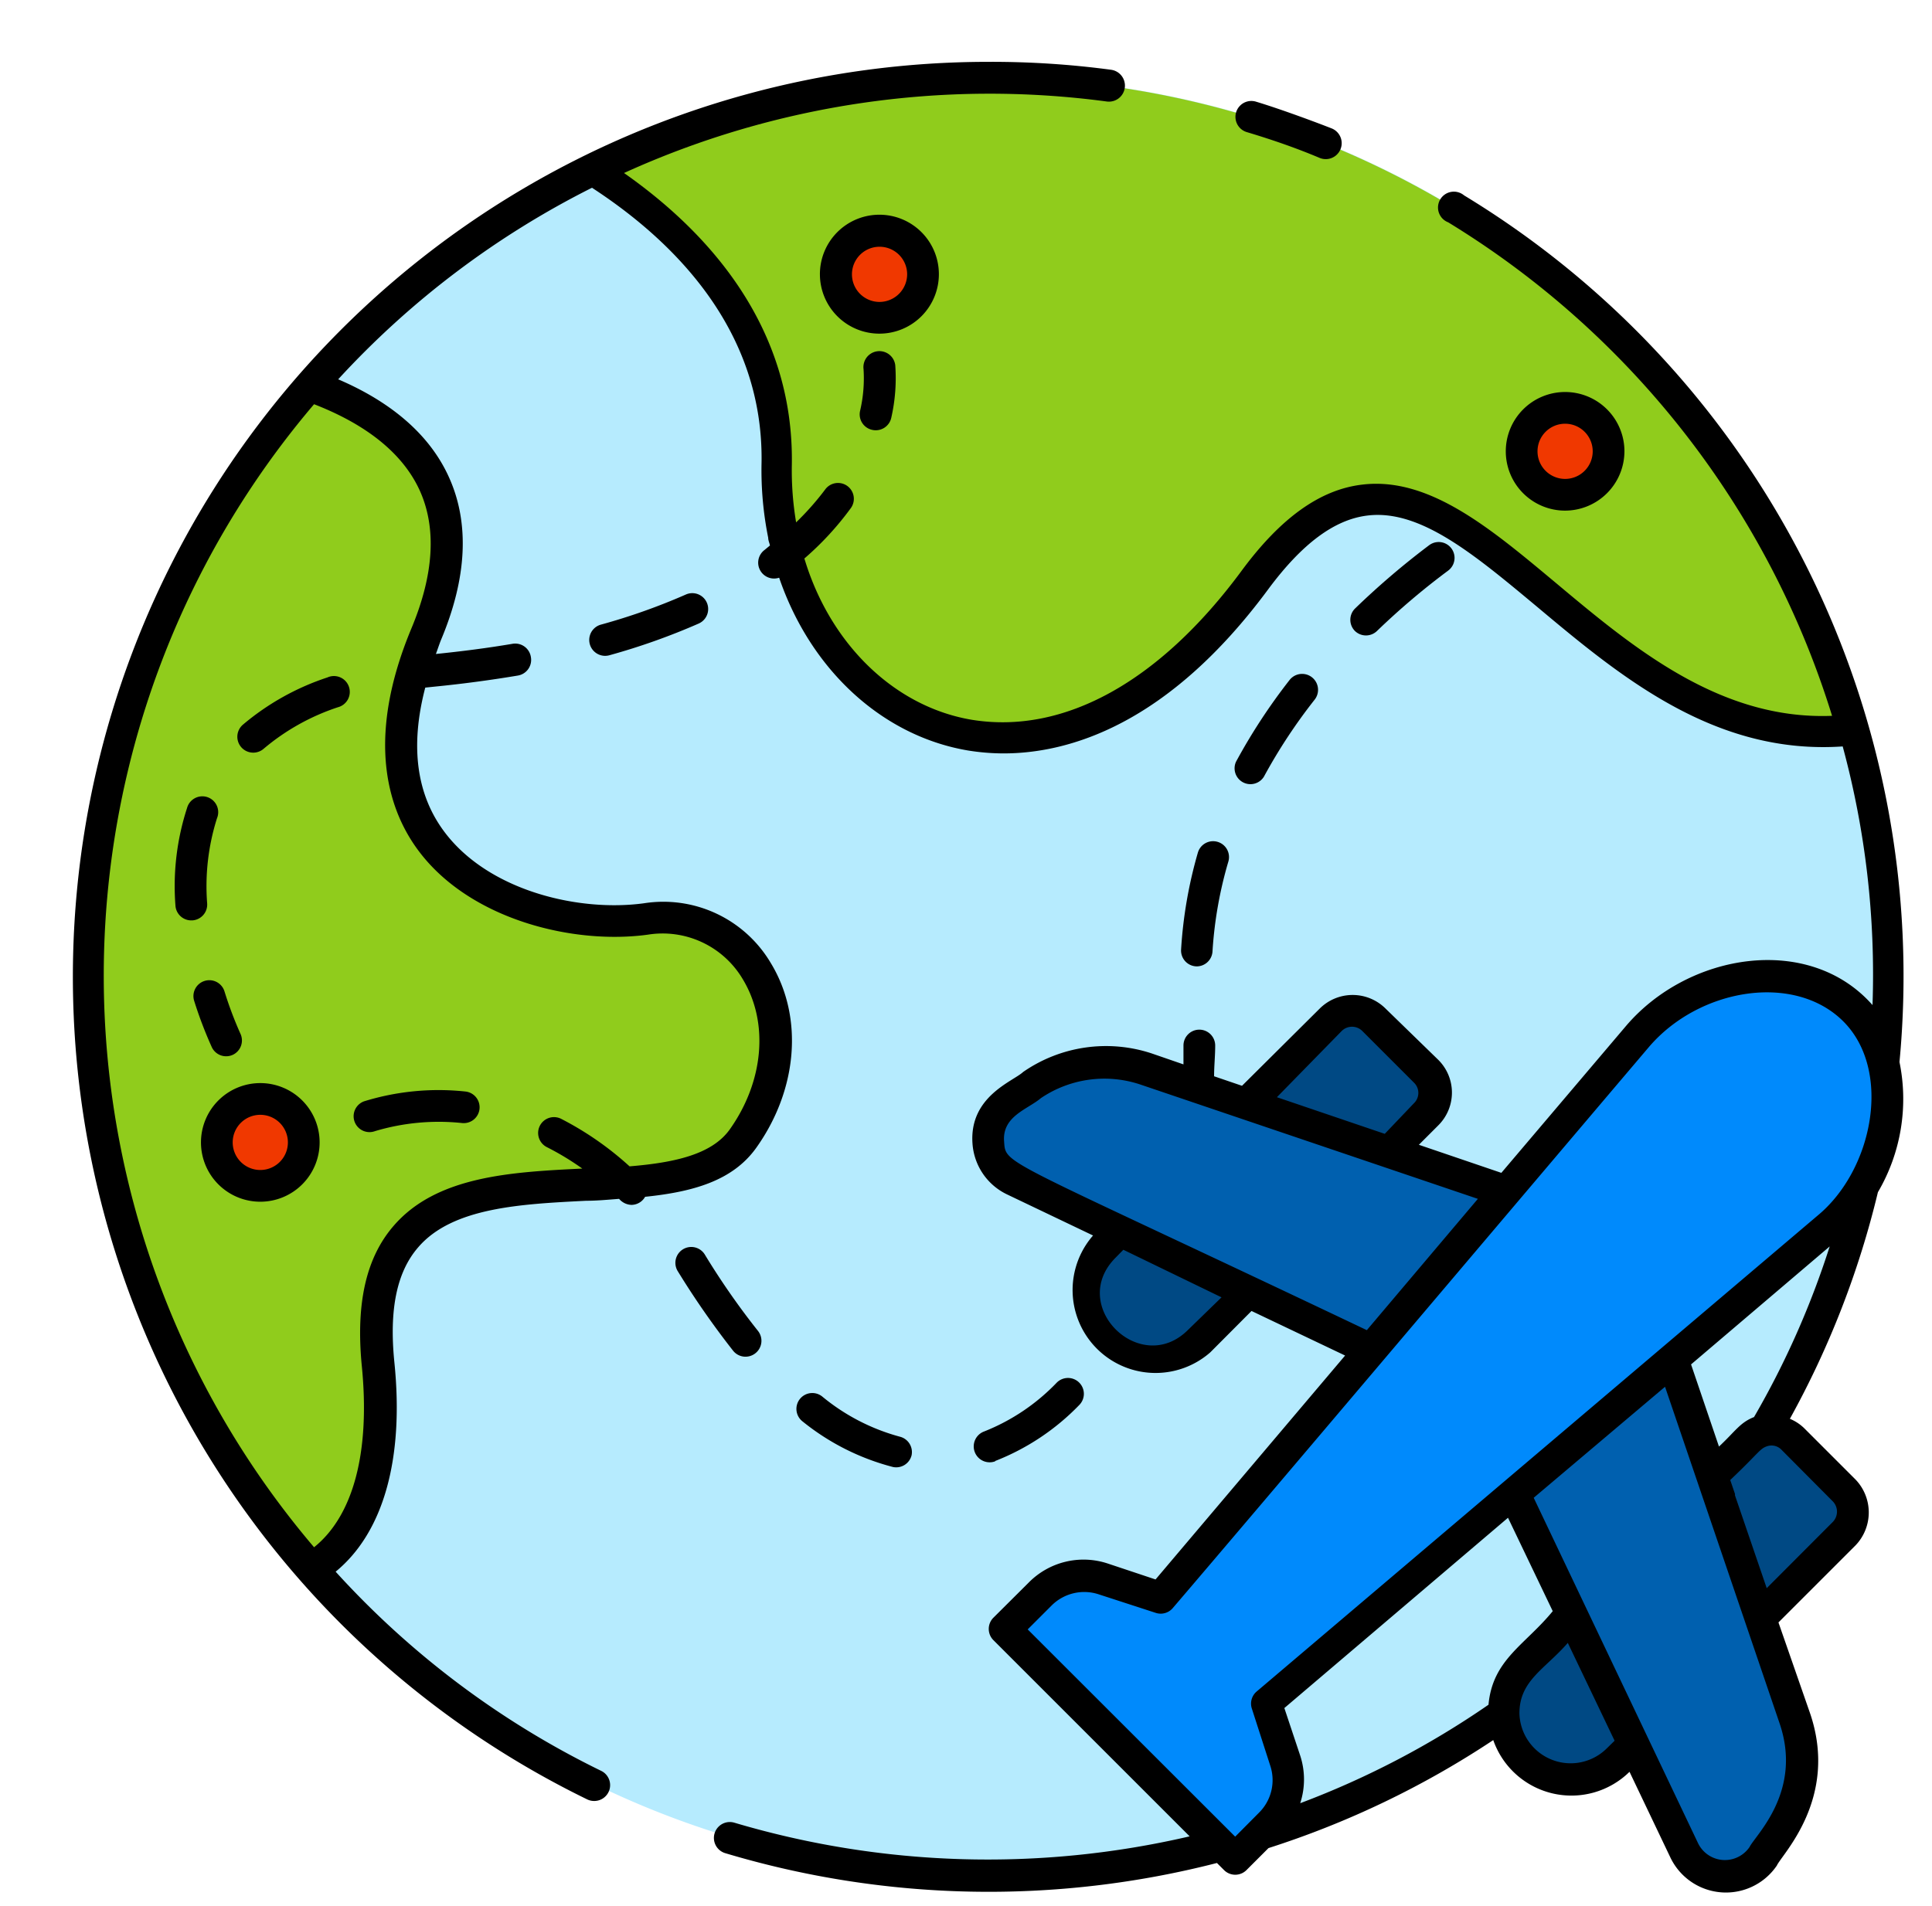 <?xml version="1.0" encoding="UTF-8"?>
<!DOCTYPE svg PUBLIC '-//W3C//DTD SVG 1.0//EN'
          'http://www.w3.org/TR/2001/REC-SVG-20010904/DTD/svg10.dtd'>
<svg height="120.2" preserveAspectRatio="xMidYMid meet" version="1.0" viewBox="1.7 2.4 121.8 120.2" width="121.8" xmlns="http://www.w3.org/2000/svg" xmlns:xlink="http://www.w3.org/1999/xlink" zoomAndPan="magnify"
><g
  ><g id="change1_1"
    ><path d="M120.7,64a56.67,56.67,0,1,1-2.17-15.56A56.71,56.71,0,0,1,120.7,64Z" fill="#b6ebfe"
    /></g
    ><g id="change2_1"
    ><path d="M48.55,74.21c-4.72,6.61-24.71-2.84-23,14.17.72,7-1.18,11.18-4.2,13a56.66,56.66,0,0,1-.1-74.6c4.79,1.65,11.43,5.79,7.3,15.66C22.42,57.05,35.48,61.3,42.41,60.35S53.27,67.59,48.55,74.21Z" fill="#90cc1c"
    /></g
    ><g id="change2_2"
    ><path d="M118.53,48.44C100.46,50.53,92.71,22.83,80.77,39c-13.65,18.47-30.44,8.4-30.15-7.33.16-9.2-6.25-15.17-11.63-18.55a56.72,56.72,0,0,1,79.54,35.33Z" fill="#90cc1c"
    /></g
  ></g
  ><g id="change3_1"
  ><circle cx="57.15" cy="19.7" fill="#f03800" r="2.74"
  /></g
  ><g id="change3_2"
  ><circle cx="18.11" cy="74.44" fill="#f03800" r="2.74"
  /></g
  ><g id="change3_3"
  ><circle cx="100.37" cy="30.86" fill="#f03800" r="2.74"
  /></g
  ><g
  ><g fill="#004984" id="change4_1"
    ><path d="M91.58,70l-3.24-3.25a1.92,1.92,0,0,0-2.73,0L71.33,81a4.23,4.23,0,0,0,6,6L91.58,72.69A1.91,1.91,0,0,0,91.58,70Z"
      /><path d="M118,96.36l-3.25-3.25a1.94,1.94,0,0,0-2.73,0L97.73,107.39a4.22,4.22,0,0,0,6,6L118,99.09A1.94,1.94,0,0,0,118,96.36Z"
    /></g
    ><g id="change5_1"
    ><path d="M114.84,110.73,104.46,80.24,74,69.86a8.19,8.19,0,0,0-7.21,1l-1.49,1a2.88,2.88,0,0,0,.37,5L94.23,90.46l13.65,28.6a2.88,2.88,0,0,0,5,.37l1-1.49A8.17,8.17,0,0,0,114.84,110.73Z" fill="#0060af"
    /></g
    ><g id="change6_1"
    ><path d="M120.57,70a7,7,0,0,0-5.89-5.89,10.73,10.73,0,0,0-9.82,3.67l-30,35.36L71.25,102a3.89,3.89,0,0,0-4,1l-2.22,2.22,14.47,14.47,2.22-2.22a3.9,3.9,0,0,0,1-4l-1.17-3.62,35.35-30c.23-.19.45-.4.66-.61A10.72,10.72,0,0,0,120.57,70Z" fill="#008afc"
    /></g
  ></g
  ><g id="change7_1"
  ><path d="M80.3,10.73c1.57.47,3.11,1,4.6,1.63a1,1,0,0,0,.76-1.86c-.76-.3-3.12-1.19-4.78-1.69a1,1,0,0,0-.58,1.92Z"
    /><path d="M60.89,19.7a3.75,3.75,0,1,0-3.74,3.74A3.75,3.75,0,0,0,60.89,19.7Zm-3.74,1.74a1.74,1.74,0,1,1,1.74-1.74A1.75,1.75,0,0,1,57.15,21.44Z"
    /><path d="M18.11,70.7a3.74,3.74,0,1,0,3.74,3.74A3.74,3.74,0,0,0,18.11,70.7Zm0,5.48a1.74,1.74,0,1,1,1.74-1.74A1.74,1.74,0,0,1,18.11,76.18Z"
    /><path d="M59.17,94.17A1,1,0,0,0,58.44,93a13,13,0,0,1-4.91-2.54,1,1,0,0,0-1.41.17,1,1,0,0,0,.17,1.4A15.08,15.08,0,0,0,58,94.91,1,1,0,0,0,59.17,94.17Z"
    /><path d="M25.34,73.73a14,14,0,0,1,5.5-.51,1,1,0,0,0,1.09-.89,1,1,0,0,0-.9-1.1,15.9,15.9,0,0,0-6.38.62,1,1,0,0,0,.69,1.88Z"
    /><path d="M81.38,51.38a34.17,34.17,0,0,1,3.2-4.86A1,1,0,1,0,83,45.28a36.82,36.82,0,0,0-3.38,5.16,1,1,0,0,0,1.76.94Z"
    /><path d="M88.52,42.18A45.93,45.93,0,0,1,93,38.38a1,1,0,0,0-1.2-1.6,49.66,49.66,0,0,0-4.68,4,1,1,0,0,0,0,1.41A1,1,0,0,0,88.52,42.18Z"
    /><path d="M49.33,87.73a1,1,0,0,0,.15-1.41,47,47,0,0,1-3.36-4.83,1,1,0,1,0-1.68,1.09,52.88,52.88,0,0,0,3.48,5A1,1,0,0,0,49.33,87.73Z"
    /><path d="M64.44,94.53A14.93,14.93,0,0,0,69.74,91a1,1,0,0,0,0-1.41,1,1,0,0,0-1.42,0,12.94,12.94,0,0,1-4.58,3.08,1,1,0,1,0,.7,1.88Z"
    /><path d="M77.14,63.34h0a1,1,0,0,0,1-.94,25.61,25.61,0,0,1,1-5.67,1,1,0,0,0-.67-1.24,1,1,0,0,0-1.25.67,28,28,0,0,0-1.06,6.12A1,1,0,0,0,77.14,63.34Z"
    /><path d="M104.11,30.86a3.74,3.74,0,1,0-3.74,3.74A3.75,3.75,0,0,0,104.11,30.86Zm-5.48,0a1.74,1.74,0,1,1,1.74,1.74A1.74,1.74,0,0,1,98.63,30.86Z"
    /><path d="M56.7,29.51a1,1,0,0,0,1.19-.77,11.27,11.27,0,0,0,.25-3.31,1,1,0,0,0-2,.24,9,9,0,0,1-.22,2.65A1,1,0,0,0,56.7,29.51Z"
    /><path d="M14.76,59.37A14.16,14.16,0,0,1,15.38,54a1,1,0,1,0-1.89-.64,15.94,15.94,0,0,0-.73,6.14,1,1,0,0,0,1,.94h.06A1,1,0,0,0,14.76,59.37Z"
    /><path d="M17,48.11a1,1,0,0,0,1.33,1.5A14.08,14.08,0,0,1,23,47a1,1,0,1,0-.66-1.88A16,16,0,0,0,17,48.11Z"
    /><path d="M44.94,39.89a39,39,0,0,1-5.36,1.9,1,1,0,1,0,.54,1.93,41.6,41.6,0,0,0,5.63-2,1,1,0,1,0-.81-1.83Z"
    /><path d="M16.39,68.91a1,1,0,0,0,.46-1.34,23.84,23.84,0,0,1-1-2.66,1,1,0,0,0-1.26-.65,1,1,0,0,0-.65,1.25,25.94,25.94,0,0,0,1.12,2.94A1,1,0,0,0,16.39,68.91Z"
    /><path d="M121.45,69.37A57.59,57.59,0,0,0,94,14.72a1,1,0,1,0-1,1.7A55.7,55.7,0,0,1,117.2,47.54c-7.07.28-12.54-4.3-17.4-8.37-4.13-3.45-8-6.72-12.22-6.21-2.65.31-5.14,2.09-7.61,5.44-5.17,7-11.2,10.33-17,9.39C58.25,47,54.24,43.25,52.53,38l-.12-.38a18.93,18.93,0,0,0,2.93-3.18,1,1,0,0,0-.23-1.4,1,1,0,0,0-1.39.23,17.62,17.62,0,0,1-1.83,2.07,19.66,19.66,0,0,1-.27-3.62c.15-8.8-5.36-14.75-10.58-18.41A55.64,55.64,0,0,1,71.47,8.8a1,1,0,0,0,.28-2A56.68,56.68,0,0,0,64,6.3,57.7,57.7,0,0,0,38.72,115.87a1,1,0,0,0,.44.1,1,1,0,0,0,.44-1.9,55.38,55.38,0,0,1-16.74-12.56c3-2.46,4.33-7.09,3.7-13.23-.33-3.3.15-5.66,1.5-7.22,2.16-2.52,6.45-2.73,10.6-2.94.7,0,1.39-.07,2.07-.12a1.07,1.07,0,0,0,.78.38,1,1,0,0,0,.86-.51c3-.31,5.51-1,7-3.08h0c2.62-3.67,3-8.24.93-11.65a7.87,7.87,0,0,0-8-3.78c-4.1.56-9.72-.77-12.52-4.42-1.83-2.38-2.24-5.47-1.27-9.18l.58-.06c1.82-.18,3.59-.42,5.26-.7a1,1,0,0,0,.82-1.16A1,1,0,0,0,34,43c-1.53.26-3.15.47-4.82.64.11-.29.2-.58.32-.88,1.64-3.9,1.81-7.35.52-10.23-1.42-3.19-4.38-5.09-7-6.21a55.51,55.51,0,0,1,16-12.08c5.07,3.3,10.84,8.91,10.69,17.37a21.53,21.53,0,0,0,.42,4.7c0,.17.08.33.11.49l-.34.28a1,1,0,0,0-.21,1.39,1,1,0,0,0,1.13.36c2,5.85,6.54,10,11.93,10.9a14.21,14.21,0,0,0,2.21.18c4.11,0,10.37-1.79,16.7-10.36,2.13-2.87,4.17-4.39,6.25-4.64,3.33-.41,6.74,2.46,10.7,5.76,5.25,4.4,11.19,9.35,19.26,8.8a55,55,0,0,1,1.88,16.31c-4-4.54-11.63-3.3-15.56,1.34l-7.84,9.24-5.2-1.77,1.22-1.22a2.91,2.91,0,0,0,0-4.14L89.05,66a2.94,2.94,0,0,0-4.15,0L80,70.87l-1.76-.6c0-.64.07-1.29.07-1.94a1,1,0,0,0-1-1,1,1,0,0,0-1,1c0,.39,0,.79,0,1.19l-2-.69A9.17,9.17,0,0,0,66.2,70c-.62.59-3.41,1.53-3.19,4.52a3.84,3.84,0,0,0,2.2,3.21l5.4,2.58A5.23,5.23,0,0,0,78,87.68l2.6-2.61,5.9,2.81L74.55,102l-3-1a4.85,4.85,0,0,0-5,1.2l-2.22,2.21a1,1,0,0,0,0,1.42l12.37,12.37A56.11,56.11,0,0,1,48,117.34a1,1,0,1,0-.58,1.92,57.85,57.85,0,0,0,31,.62l.45.45a1,1,0,0,0,1.41,0l1.39-1.39a57,57,0,0,0,14.17-6.81,5.22,5.22,0,0,0,8.59,2l2.58,5.41a3.88,3.88,0,0,0,6.71.5c.31-.7,3.91-4.23,2.1-9.58l-2-5.75,4.86-4.86a3,3,0,0,0,0-4.15l-3.25-3.25a2.85,2.85,0,0,0-.89-.58,56.94,56.94,0,0,0,5.55-14.29A11.61,11.61,0,0,0,121.45,69.37Zm-93.27-36c1.05,2.36.87,5.27-.54,8.65-3,7.19-1.38,11.66.53,14.14,3.26,4.25,9.7,5.82,14.37,5.18a5.87,5.87,0,0,1,6,2.83c1.64,2.73,1.31,6.44-.84,9.46-1.14,1.59-3.53,2.09-6.31,2.32a19.88,19.88,0,0,0-4.32-3,1,1,0,0,0-1.34.45,1,1,0,0,0,.45,1.34,17.19,17.19,0,0,1,2.23,1.35c-4.53.22-9.21.48-11.91,3.63-1.72,2-2.36,4.85-2,8.72.56,5.49-.51,9.53-3,11.53a55.61,55.61,0,0,1,0-72.08C24,28.86,26.9,30.52,28.18,33.37Zm84.1,58.39c-.89.35-1.17.89-2.21,1.86l-1.76-5.18L117.05,81A54.45,54.45,0,0,1,112.28,91.76Zm-26-24.34a.92.92,0,0,1,1.31,0l3.25,3.25a.9.9,0,0,1,0,1.3L89,73.9l-6.8-2.31ZM76.6,86.26c-3,3-7.61-1.52-4.56-4.56l.48-.49,6.19,3ZM65,74.36c-.11-1.58,1.48-2,2.32-2.71a7.14,7.14,0,0,1,6.33-.84L94.87,78l-7,8.28C64.59,75.21,65.12,75.91,65,74.36Zm3,29.28a2.91,2.91,0,0,1,2.94-.71l3.63,1.18a1,1,0,0,0,1.07-.31c5-5.84,21.56-25.42,30-35.36,3.16-3.72,9.18-4.72,12.27-1.63s1.89,9.36-1.64,12.26l-35.35,30a1,1,0,0,0-.3,1.07l1.17,3.63a2.89,2.89,0,0,1-.71,2.93l-1.51,1.52L66.49,105.15Zm27.54,6.26a54.79,54.79,0,0,1-11.87,6.21,4.83,4.83,0,0,0,0-3l-1-3,14.1-12,2.82,5.89C97.84,106.14,95.8,107.05,95.54,109.9Zm7.46,2.75a3.23,3.23,0,0,1-5.51-2.21c0-2.07,1.61-2.78,3.05-4.44l2.95,6.17Zm9,6.22a1.88,1.88,0,0,1-3.25-.24L98.39,96.85l8.28-7,7.22,21.22C115.36,115.37,112.37,118.12,112,118.87Zm5.24-21.8a.93.93,0,0,1,0,1.31l-4.16,4.17-2-5.85,0-.09-.3-.88c1.88-1.78,1.86-2,2.39-2.15a.87.87,0,0,1,.84.24Z"
  /></g
></svg
>

